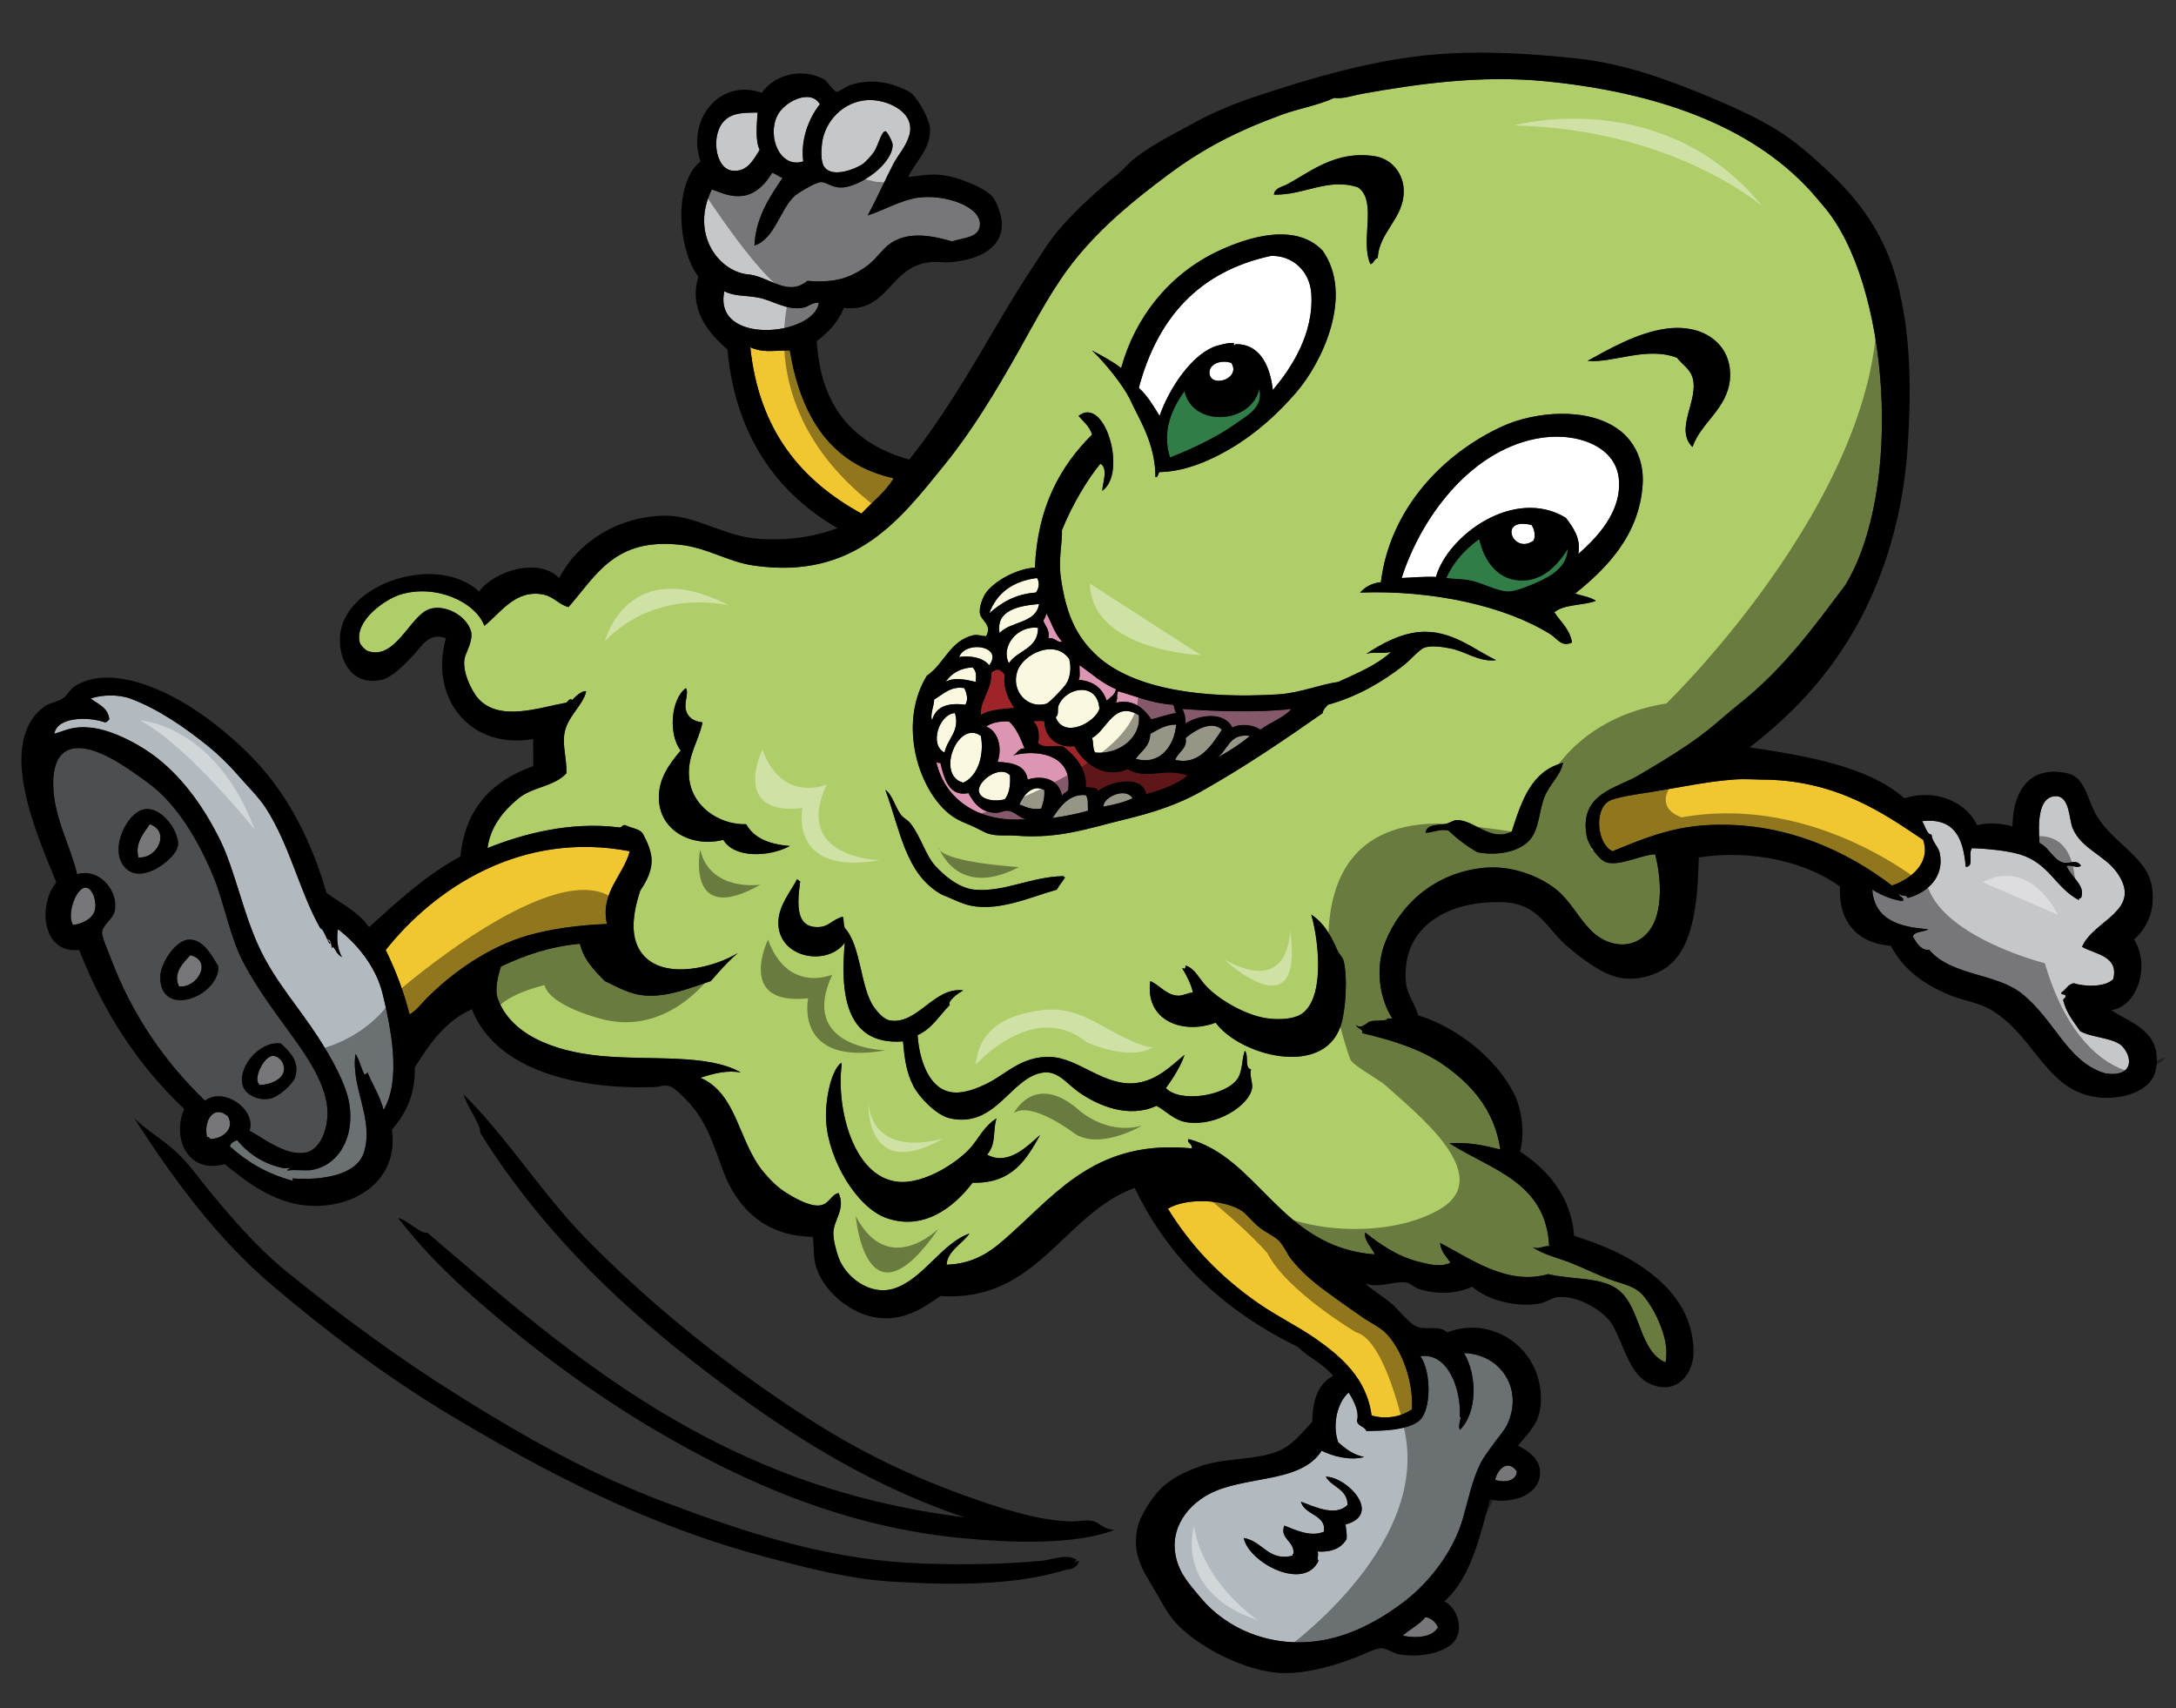 <?xml version="1.0" encoding="utf-8"?>
<!-- Generator: Adobe Illustrator 17.0.0, SVG Export Plug-In . SVG Version: 6.00 Build 0)  -->
<!DOCTYPE svg PUBLIC "-//W3C//DTD SVG 1.1//EN" "http://www.w3.org/Graphics/SVG/1.1/DTD/svg11.dtd">
<svg version="1.1" id="Layer_1" xmlns="http://www.w3.org/2000/svg" xmlns:xlink="http://www.w3.org/1999/xlink" x="0px" y="0px"
	 width="200px" height="157px" viewBox="0 0 200 157" style="enable-background:new 0 0 200 157;" xml:space="preserve">
<rect x="0" y="0" width="200" height="157" fill="#333333" stroke="none"/>
<path id="color9" style="fill:#317D48;" d="M115.748,35.739c0.385,1.704-1.059,2.397-2.101,3.151
	c-1.688,1.219-4.081,2.369-6.112,3.151c-0.779-2.462,0.215-4.532,1.337-6.111C109.566,39.289,114.983,39.022,115.748,35.739z
	 M132.934,53.116c0.675,0.103,1.337,0.082,2.005,0.191c1.282,0.211,2.61,1.052,3.725,1.05c0.602,0,1.905-0.512,2.673-0.859
	c1.413-0.64,2.682-1.464,2.77-3.054c-0.977,1.515-2.43,3.182-4.775,2.864c-1.797-0.243-2.915-1.838-3.342-3.627
	c-0.005-0.059-0.016-0.114-0.096-0.096C134.658,50.514,133.594,51.613,132.934,53.116z"/>
<path id="color8" style="fill:#808284;" d="M22.94,103.913c0.616-1.987-2.372-4.051-4.105-2.77
	c-3.598-3.473-6.65-7.733-8.688-13.176c-0.238-0.638-0.793-1.853-0.765-2.292c0.043-0.666,0.97-1.203,1.147-1.91
	c0.436-1.754-1.296-4.025-3.439-3.438c-0.611-2.636-2.306-5.499-2.195-8.593c0.058-1.63,0.622-3.222,2.768-2.959
	c1.942,0.237,4.35,2.004,5.92,3.15c2.612,1.908,4.587,5.155,6.014,8.593c1.022,2.46,1.496,5.493,2.769,7.925
	c1.201,2.294,2.773,4.396,4.297,6.495c1.422,1.956,3.397,4.712,3.437,7.255c0.03,1.858-0.833,3.516-2.005,3.724
	C26.223,106.249,24.176,104.553,22.94,103.913z M11.291,79.469c1.234,1.802,3.691,0.219,4.583-0.859
	c0.551-0.664,0.652-1.095,0.287-2.005c-0.473-1.179-1.77-2.568-3.055-2.196C11.643,74.83,10.175,77.839,11.291,79.469z
	 M17.401,86.345c-1.255,0.006-2.666,2.196-2.674,3.436c-0.017,3.842,5.38,1.85,5.348-0.955
	C19.352,87.587,18.632,86.339,17.401,86.345z M22.271,99.614c0.199,0.99,1.463,1.583,2.578,1.338
	c0.801-0.175,2.099-1.341,2.292-2.005c0.385-1.328-0.375-2.19-1.336-3.057C23.913,95.637,21.934,97.934,22.271,99.614z"/>
<path id="color7" style="fill:#DD95B4;" d="M96.174,56.363c0.479,0.857,0.768,1.905,1.433,2.579
	c-0.356,0.224-0.664-0.417-1.242-0.287c0.124-0.824-0.296-1.104-0.477-1.623C96.023,56.849,96.108,56.617,96.174,56.363z
	 M99.133,62.475c1.386,0.108,2.198,0.793,2.578,1.909c0.336-0.3,0.767-0.508,0.859-1.051c-1.302-0.544-2.248-1.444-3.342-2.196
	C99.187,61.573,99.326,62.188,99.133,62.475z M102.572,64.574c1.614-0.39,2.631,0.602,3.244,1.527
	c0.487-0.088,1.498-0.476,2.291-0.573c-0.176-0.174-0.123-0.576-0.284-0.765c-1.977-0.123-3.41-0.791-5.059-1.241
	C102.561,64.09,102.791,63.972,102.572,64.574z M108.969,66.484c1.258-0.817,3.576-1.128,4.297,0.382
	c0.74-0.408,1.964-0.266,2.577,0.19c0.909-0.684,2.119-1.064,2.864-1.911c-2.976,0.368-7.336,0.212-10.025,0
	C108.854,65.516,108.979,65.931,108.969,66.484z M94.168,68.775c-0.378-0.927-0.744-1.865-1.433-2.482
	c-0.884-0.025-1.597,0.121-2.099,0.478c1.061,0.359,1.536,1.924,1.049,3.245c1.415,0.05,2.594,0.336,2.769,1.624
	c1.458-0.455,2.928,0.006,3.151,1.528c0.083-0.299,0.45-0.314,0.572-0.573c0.471-3.349-3.036-3.765-5.156-3.15
	C93.506,69.323,93.547,68.76,94.168,68.775z M94.359,75.269c-0.59-0.003-1.027-0.692-1.719-0.765
	c-0.354-0.037-0.702,0.189-1.049,0.19c-1.27,0.006-2.002-0.72-2.578-1.813c-1.79,0.377-2.248-1.371-2.578-2.77
	c-0.166,0.008-0.296-0.021-0.382-0.096C86.886,73.632,90.145,75.648,94.359,75.269z"/>
<path id="color6" style="fill:#AFCD69;" d="M124.627,94.173c0.152,0.441,0.652,0.285,0.572,0.766
	c2.684,0.635,5.411,1.458,7.543,2.96c2.475,1.741,4.63,4.098,5.157,7.734c-1.409-0.344-2.813-0.688-4.681-0.572
	c3.783,2.425,8.882,3.529,9.168,9.451c-0.621-0.021-0.945,0.34-1.528,0.095c1.012,0.711,2.386,0.982,3.723,1.528
	c1.206,0.491,2.472,1.131,3.63,1.527c0.967,0.331,1.869,0.505,2.576,1.146c0.492,0.444,1.101,1.411,1.434,2.101
	c0.559,1.152,1.174,2.781,0.857,4.296c-2.537-1.108-2.222-5.22-4.486-6.779c-1.56-1.075-3.939-0.804-6.302-1.337
	c-3.79,1.088-7.151-1.453-9.93-2.864c0.087,0.835,0.593,1.253,0.954,1.815c-0.86,0.441-2.026,0.142-2.959-0.098
	c-1.942-0.494-3.568-1.636-4.871-2.674c-0.187,0.696,0.768,1.585,0.861,2.007c-8.625-0.633-10.677-8.902-17.093-10.599
	c-0.253,0.322,0.373,0.402,0.287,0.857c-8.565-0.837-12.223,3.875-16.615,7.829c-1.581,1.426-3.1,2.754-5.919,2.865
	c0.062-1.256,1.426-1.915,2.101-2.865c-2.534,0.861-4.271,4.231-6.971,5.062c-2.195,0.673-4.42-1.079-5.061-2.865
	c-0.217-0.604-0.472-1.545-0.478-2.196c-0.013-1.24,1.164-2.23,0.478-3.724c-0.703,0.139-0.86,1.087-1.813,1.146
	c-0.919,0.057-2.227-0.689-2.961-1.146c-0.863-0.535-1.532-1.237-2.1-1.908c-2.332-2.759-2.436-7.234-5.825-8.688
	c1.259-0.409,2.493-0.726,3.724-0.478c-3.052-1.758-8.294-1.089-12.889-1.528c-4.518-0.432-8.289-2.054-9.453-5.251
	c-0.304-0.837,0.005-2.095,0.288-2.961c2.109-1.011,4.413-1.824,7.256-2.1c0.374,1.538,1.353,2.466,2.292,3.437
	c1.199,0.541,2.299,1.271,3.915,1.337c2.103,0.085,4.199-0.814,5.825-1.337c0.832-0.957,1.543-1.782,2.482-2.579
	c-2.076,1.284-6.659,2.519-8.689,0.191c-1.306-1.496-0.974-3.794-0.286-5.919c0.354-0.546,1.052-1.555,1.051-2.769
	c-0.001-1.093-0.715-2.272-0.765-2.388c-0.267-0.56-1.086-0.567-1.622-0.858c-0.381-0.095-0.289,0.286-0.667,0.191
	c-4.453-0.554-8.799,0.61-12.031,1.908c0.264-1.963,1.456-3.433,2.866-4.583c1.291-1.056,3.248-1.057,4.391-2.291
	c0.031-1.412-0.368-2.463-0.19-3.628c0.245-1.6,1.729-2.601,2.006-3.915c-0.417-0.064-1.017,0.51-1.337,0.858
	c0.034-0.301-0.291-0.043-0.478,0.192c-2.526,0.459-6.157,1.788-8.116-0.382c-0.52-0.577-1.689-2.714-1.146-4.01
	c0.298-0.711,0.672-1.558,0.478-2.196c-0.439-1.448-2.409-2.483-3.82-2.005c-1.786,0.604-3.136,4.822-5.729,3.821
	c-0.08-0.031-0.591-0.463-0.667-0.766c-0.505-2.005,2.351-3.968,3.724-4.392c3.243-1.001,6.889,0.654,7.734,2.865
	c1.479-1.156,2.833-3.391,5.442-2.865c0.923,0.188,1.462,0.958,2.291,1.146c2.573-2.936,4.236-6.361,10.216-5.729
	c2.553,0.271,4.38,1.556,6.778,1.91c9.388,1.382,13.615-4.394,17.569-9.262c2.548-3.138,4.727-6.761,6.779-10.407
	c1.704-3.025,3.227-5.998,5.347-8.594c2.418-2.964,5.273-5.305,8.401-7.639c3.298-2.458,6.367-4.026,10.504-5.538
	c1.478-0.54,3.381-0.871,4.773-1.528c0.838,0.106,1.691-0.222,2.578-0.381c5.037-0.903,10.91-1.745,16.899-1.146
	c10,0.998,18.767,3.975,24.348,10.121c0.377,0.415,0.778,0.91,1.145,1.337c6.09,7.047,7.362,26.09,2.006,34.85
	c-2.911,3.855-5.586,7.613-9.833,10.981c-1.005,0.796-1.907,1.633-2.866,2.389c-1.93,1.521-4.135,2.822-6.301,4.104
	c-2.044,1.21-5.45,1.656-4.773,5.538c0.153,0.884,1.192,2.325,1.91,2.482c1.289,0.284,3.163-0.736,4.391-0.766
	c0.535,2.029,0.807,5.335-0.573,7.067c-1.419,1.782-3.847,1.513-5.441-0.191c-1.149-1.226-1.813-2.619-3.056-3.628
	c-1.363-1.108-3.943-2.278-6.682-2.006c-4.509,0.451-7.703,3.376-9.072,6.874c-0.916,2.343-0.529,5.093,0.668,6.972
	c-0.158,0-0.318,0-0.477,0c0.156,0.268-1.21,0.128-1.625,0.286C125.68,93.96,125.059,94.654,124.627,94.173z M126.632,23.709
	c0.108-2.37,2.372-3.606,2.388-6.111c0.01-1.584-1.053-3-2.674-3.246c-3.578-0.542-5.865,1.412-8.021,2.578
	c-0.482,0.261-1.158,0.315-1.24,0.954c2.794,0.074,4.971-1.592,7.734-0.668c1.821,1.287,0.149,4.949,1.145,7.065
	C126.293,24.197,126.286,23.775,126.632,23.709z M103.812,36.598c0.885,1.95,2.38,4.112,2.388,7.257c0.352,0,0.142-0.56,0.572-0.478
	c2.256-0.092,4.514-1.07,6.399-2.195c2.345-1.401,4.229-3.13,5.918-5.061c2.409-2.755,5.379-8.951,2.482-13.081
	c-2.504-2.638-6.927-1.254-9.738,0.096c-4.433,2.129-7.535,6.097-8.785,10.693c-0.796-0.635-1.747-1.117-2.673-1.622
	C101.656,33.432,103.171,35.359,103.812,36.598z M159,34.88c0.285-3.129-2.317-5.153-5.824-4.678
	c-2.691,0.363-5.237,1.854-7.258,2.959c2.304,0.237,5.391-1.362,8.212-0.287c0.54,0.668,1.189,1.021,1.433,1.813
	c0.63,2.065-1.703,4.722,0,6.397C156.287,38.886,158.754,37.567,159,34.88z M100.375,39.94c-2.919,2.904-5.018,6.632-5.252,12.222
	c-1.589,0.086-3.637,1.153-4.486,2.292c-0.295,0.395-0.668,1.344-0.573,1.91c0.116,0.695,1.162,1.043,0.573,2.101
	c-0.408-0.008-0.668-0.159-1.147-0.096c-2.183,0.491-2.699,2.649-4.298,3.724c-2.559,4.171-0.98,9.897,1.719,12.412
	c0.738,0.687,1.317,0.935,2.292,1.337c0.6,0.246,1.157,0.61,1.624,0.765c0.782,0.256,1.686,0.12,2.577,0.189
	c3.957,0.315,6.67-0.694,10.122-1.527c2.513-0.606,4.8-1.373,6.779-2.482c4.242-2.379,7.978-4.961,11.267-7.257
	c0.037-0.377,0.309-0.519,0.476-0.765c2.725-0.75,4.987-2.087,6.971-3.628c0.582-0.451,1.431-1.455,1.907-1.623
	c0.658-0.229,1.791-0.053,2.483,0.096c1.335,0.287,2.609,1.269,4.106,1.051c-1.927-0.876-4.103-2.842-7.065-2.578
	c-1.834,0.162-3.537,1.127-4.87,2.005c0.606-0.22,1.677,0.021,2.292-0.19c-1.316,1.229-3.127,1.965-4.871,2.768
	c-1.743,0.249-3.517,1.021-5.537,1.146c-6.767,0.42-13.214-0.432-16.613-3.532c-2.098-1.912-2.9-4.136-3.343-7.161
	c-0.25-1.709,0.155-3.378,0.096-4.393c0.893-2.25,2.376-4.737,3.532-6.11c0.791,0.404,0.138,1.992,0.189,2.481
	c2.306-1.638,0.22-8.803-2.194-6.875C99.586,38.756,100.155,39.174,100.375,39.94z M150.979,44.523
	c0.156-2.355-0.906-4.05-2.101-4.964c-2.917-2.24-7.874-1.717-10.787-0.382c-5.457,2.499-10.335,7.569-11.172,14.322
	c-0.862,0.093-1.458,0.452-1.909,0.955c6.619-0.24,13.279,1.209,17.472,3.82c0.634,0.394,1.054,1.241,2.007,0.764
	c-0.221-1.245-1.048-1.883-1.625-2.77c0.869-0.754,2.639-0.609,3.82-1.05c-0.504-0.357-1.26-0.461-1.911-0.669
	C147.605,52.27,150.666,49.235,150.979,44.523z M63.042,65.242c-0.181-0.724,0.29-1.534,0-2.005
	c-1.392,1.018-1.63,4.268-0.477,5.729c-1.016,1.218-2.078,2.596-2.005,4.486c0.115,2.967,3.126,4.439,5.919,3.726
	c1.04,1.749,4.293,1.557,6.111,0.571c-2.002-0.179-3.29-0.753-4.011-2.005c-2.479,0.07-5.07-1.658-5.251-4.393
	c-0.131-1.981,0.865-3.18,1.242-4.965C63.818,66.301,63.226,65.979,63.042,65.242z M138.949,76.413
	c-1.945,0.998-3.426-1.078-5.06-1.051c-0.335,0.005-0.714,0.319-1.146,0.383c-0.562,0.081-1.604-0.007-1.72,0.764
	c0.61,0.06,1.224-0.38,2.102-0.191c0.799,0.76,1.683,1.438,2.674,2.005c2.05,0.378,4.115-0.133,4.963-1.335
	c0.707-1.005,0.725-2.497,1.145-3.629c0.473-1.265,1.521-2.094,1.719-3.151c0.054,0,0.11-0.077,0-0.096
	C140.732,70.877,139.838,73.644,138.949,76.413z M86.435,82.142c0.032,0.021,0.188,0.096,0.191,0.097
	c0.628,0.232,1.473,0.665,2.101,0.859c2.766,0.856,5.994-0.678,8.403-1.338c0.293-0.531,0.523-0.706,0.764-1.145
	c-0.096,0-0.114-0.076-0.19-0.097c-2.938,0.052-5.411,1.487-8.116,1.241c-1.437-0.129-2.778-1.258-3.629-2.195
	c-0.9-0.994-1.313-2.665-2.291-3.914c-0.252-0.322-0.631-0.462-0.859-0.766c-0.546-0.726-0.81-1.905-1.433-2.291
	C82.756,76.328,83.223,80.25,86.435,82.142z M71.539,84.815c0.014,3.245,4.484,4.037,6.111,1.813
	c-0.408,4.374-0.082,9.506,5.348,9.07c0.152,1.758,0.334,2.881,0.955,4.106c0.515,1.017,2.105,2.679,3.343,2.961
	c4.268,0.967,5.608-3.818,8.593-4.201c1.337-0.173,2.146,0.991,3.151,1.719c1.903,1.377,4.753,2.51,7.256,1.337
	c0.897,0.467,1.599,1.359,2.865,1.527c2.758,0.363,5.677-1.612,5.918-3.152c0.085-0.53-0.262-1.113-0.095-1.717
	c-0.63-0.136-0.183-1.346-0.573-1.719c-0.313,0.917-0.182,1.861-0.669,2.577c-1.071,1.579-5.276,2.244-6.588,0.857
	c0.728-0.978,1.415-2.131,1.719-3.054c-1.247,1.017-2.471,2.309-4.39,2.578c-2.92,0.408-5.337-2.293-7.927-2.387
	c-2.602-0.096-4,1.505-5.728,2.387c-0.91,0.463-2.227,1.014-3.342,0.858c-2.137-0.294-3.001-3.044-3.152-5.251
	c1.329-0.581,2.003-1.816,2.961-2.769c-0.259-0.284,0.664-1.044,1.241-1.338c-2.669-0.359-4.153,3.117-6.685,2.771
	c-0.62-0.086-1.197-0.777-1.527-1.242c-1.253-1.768-1.174-5.635-2.674-7.257c-0.167-0.459-0.052-0.624-0.19-1.05
	c-0.903,0.236-1.282,0.917-2.196,0.954c-2.104,0.088-2.025-1.945-1.718-4.202c-0.138-0.021-0.162-0.156-0.288-0.189
	C72.671,81.942,71.533,83.245,71.539,84.815z M109.636,91.213c-0.514,0.027-0.917,0.3-1.337,0.286
	c-1.115-0.034-1.704-0.987-2.576-1.336c-0.498,3.634,2.977,4.946,6.014,3.818c2.185,2.994,9.78,5.066,11.457,0.382
	c0.512-1.429,0.685-4.622,0.287-6.11c-0.071-0.267-0.418-0.603-0.573-0.956c-0.628-1.426-1.238-2.484-2.386-3.245
	c0.773,2.724,1.201,7.839-0.955,9.165c-0.707,0.435-1.902,0.502-2.962,0.384c-1.925-0.219-4.437-1.608-5.727-2.962
	c-0.682-0.712-1.041-1.64-1.91-1.909c-0.009,0.15,0.012,0.331-0.19,0.286c0-0.053-0.078-0.107-0.098,0
	C109.063,89.624,109.557,90.624,109.636,91.213z M75.932,103.052c0.22,3.557,2.833,7.923,5.538,8.88
	c3.368,1.191,6.164-0.924,7.925-3.247c3.634,0.102,4.941-2.124,6.207-4.39c-1.106,0.972-2.941,2.894-4.87,1.813
	c0.878-1.073,0.477-2.079,0.859-3.342c-1.069,0.707-1.482,1.569-2.196,2.482c-1.099,1.402-4.425,3.669-6.969,3.342
	c-4.021-0.517-5.584-6.748-5.062-10.789c-0.005-0.059-0.014-0.113-0.096-0.096C76.308,98.536,75.822,101.281,75.932,103.052z"/>
<path id="color5" style="fill:#9D252A;" d="M92.354,61.996c-0.211,1.203,0.346,2.279,0.858,3.055
	c-0.869,0.097-2.34,0.131-3.055,0.669c-0.112-1.354,1.026-2.284,0.956-3.915C91.7,61.377,91.911,61.502,92.354,61.996z
	 M97.702,68.585c1.073,0.828,2.207,2.023,2.099,3.724c0.481,0.16,0.892-0.085,1.145,0.382c0.873-0.803,4.084-1.611,4.393,0.286
	c1.444-0.403,2.813-0.878,3.82-1.72c-2.322-0.758-3.592,0.464-5.539-0.572c-2.161,0.932-4.049-0.561-4.87-2.101
	c-1.475,0.143-2.715-0.702-2.769-2.292c-0.204-0.067-0.879-0.035-1.05,0c0.511,0.291,0.67,1.315,0.477,2.005
	C96.07,68.814,96.781,68.441,97.702,68.585z"/>
<path id="color4" style="fill:#FAF9E0;" d="M95.314,53.116c0.289,0.453,0.162,0.955-0.096,1.336
	c-1.927,0.143-3.195,0.944-4.296,1.911C91.609,54.504,93.059,53.407,95.314,53.116z M91.876,58.178
	c0.997-1.105,3.346-0.856,3.629-2.674C93.629,55.668,91.495,56.073,91.876,58.178z M92.736,60.945
	c0.77-1.202,2.667-1.279,2.674-3.246C93.438,57.448,91.948,59.497,92.736,60.945z M88.153,60.373
	c1.102-0.154,2.23,0.084,2.769,0.764C92.252,59.356,88.764,58.828,88.153,60.373z M93.5,61.71c-0.584,1.783,0.938,3.478,2.674,2.96
	c0.305-0.091,1.621-1.508,1.814-1.814c0.373-0.593,0.507-1.48,0.287-2.291C96.99,58.688,94.036,60.072,93.5,61.71z M86.912,62.664
	c0.729-0.459,1.919-0.205,2.769,0c0.054-0.704,0.067-0.938-0.287-1.336C88.195,61.402,87.429,61.91,86.912,62.664z M85.861,64.288
	c-0.016,0.622-0.401,1.378-0.19,1.91c0.305-1.191,1.329-1.662,3.056-1.434c0.295-0.461,0.129-1.081-0.096-1.527
	C87.413,63.014,86.662,63.808,85.861,64.288z M97.319,64.765c-0.192,0.409,0.058,0.894-0.287,1.146
	c0.754,2.013,3.634,0.479,4.011-0.764C100.918,62.73,98.135,63.036,97.319,64.765z M100.375,67.82
	c0.148,0.393,0.044,1.038,0.286,1.337c2.247,0.22,4.271-1.463,4.009-3.438C102.389,64.344,101.74,67.1,100.375,67.82z
	 M86.816,69.158c0.236-1.24,1.45-1.971,0.955-3.629C86.312,65.613,85.381,68.468,86.816,69.158z M105.723,67.439
	c-0.029,1.181-0.85,1.571-1.338,2.291c2.189,0.645,3.553-1.146,3.722-3.151C107.045,66.597,106.434,67.068,105.723,67.439z
	 M108.969,67.82c0.198,0.955-0.67,1.265-0.956,2.005c2.203,0.55,3.394-1.4,4.298-2.769C111.299,66.101,109.656,67.244,108.969,67.82
	z M88.535,71.926c1.366-0.614,1.938-2.574,1.622-4.296C88.041,66.084,85.967,71.257,88.535,71.926z M89.968,72.69
	c0.083,0.751,1.312,1.038,2.386,0.763c0.4-0.491,0.53-1.252,0.478-2.196C91.934,70.242,89.861,71.762,89.968,72.69z M93.691,73.932
	c0.594,0.202,1.075,0.517,2.005,0.382c0.177-0.491,0.338-0.997,0.287-1.719C94.863,72.016,94.038,73.128,93.691,73.932z
	 M101.425,74.122c0.976-0.171,1.9-0.391,2.675-0.764C103.445,72.281,101.346,73.29,101.425,74.122z M99.802,73.072
	c-1.506-0.165-2.413,1.084-3.056,2.099c1.143-0.162,2.232-0.377,3.247-0.667C99.978,73.788,100.036,73.422,99.802,73.072z
	 M111.833,69.635c0.882-0.424,2.167-1.27,3.054-2.005C112.916,67.344,112.883,69,111.833,69.635z"/>
<path id="fill" style="fill:#FFFFFF;" d="M111.164,34.308c0.138,1.396,2.938,0.478,2.007-0.954
	C112.189,33.008,111.082,33.487,111.164,34.308z M148.783,43.95c-0.329-3.038-4.073-4.347-7.64-3.628
	c-6.241,1.259-10.627,7.492-12.314,12.793c1.045-0.034,2.013-0.147,3.148-0.096c1.09-3.815,7.175-8.306,11.936-5.441
	c0.627,0.83,1.443,1.895,1.146,3.343C146.681,49.481,149.12,47.054,148.783,43.95z M140.953,49.68
	c0.221-0.48,0.053-1.126-0.19-1.434C137.617,47.472,139.064,51.033,140.953,49.68z M112.023,31.729
	c0.465-0.119,1.072-0.27,1.432-0.19c-0.082-0.019-0.088,0.344,0.097,0.096c2.231-0.065,3.184,1.967,3.436,4.201
	c1.555-1.823,3.8-5.063,3.535-8.879c-0.146-2.044-1.739-3.516-3.727-3.438c-6.645,1.44-10.421,5.747-12.125,12.126
	c0.786,0.71,1.343,1.65,1.909,2.578C107.389,35.848,109.569,32.354,112.023,31.729z"/>
<path id="color3" style="fill:#C6C7C9;" d="M75.358,9.577c-1.068,1.338-1.789,3.356-1.527,5.252
	c-2.111,0.701-3.354-2.239-2.388-4.201C72.088,9.323,74.501,8.123,75.358,9.577z M66.67,11.009c-1.394,1.227-0.983,4.53,0.668,4.679
	c1.374,0.124,1.904-1.018,2.482-1.91c-0.415-0.905-0.265-2.273-0.19-3.439C68.403,10.37,67.447,10.327,66.67,11.009z M75.264,27.814
	c-0.707-0.018-0.921,0.385-1.526,0.477c-1.525,0.23-2.722-0.704-4.106-0.955c-1.128-0.205-2.146-0.09-3.056-0.573
	C65.504,31.809,74.857,30.875,75.264,27.814z M13.774,75.746c-0.532,0.778-1.4,1.711-1.05,3.054
	C14.523,78.907,15.657,76.388,13.774,75.746z M8.713,83.67c0.21-0.682-0.152-2.099-0.858-2.1c-0.837-0.002-1.754,2.416-1.146,3.437
	C7.506,84.894,8.455,84.509,8.713,83.67z M17.498,87.774c-0.604,0.664-1.643,1.604-1.051,2.866
	C18.008,90.901,19.66,88.339,17.498,87.774z M26.091,98.373c0.094-0.76-0.494-1.363-1.051-1.336
	c-0.815,0.043-1.877,2.242-1.146,2.674C24.96,99.669,25.996,99.143,26.091,98.373z M20.935,102.575
	c-1.288-1.115-2.246,0.42-1.911,1.911c0.165-0.006,0.246,0.072,0.287,0.189C20.56,104.646,21.594,103.664,20.935,102.575z
	 M137.421,135.993c0.77,0.276,1.921,0.167,2.004-0.764C138.648,134.097,137.669,134.913,137.421,135.993z M131.023,148.597
	c-0.558,0.717-1.444,1.101-2.101,1.72c1.227,0.248,2.706,0.171,3.248-0.766C131.965,149.055,131.588,148.732,131.023,148.597z
	 M68.962,25.237c1.884,0.301,3.477,2.033,5.251,0.573c2.47,0.2,3.79-0.249,5.155-1.146c0.866-0.568,1.246-1.133,1.91-1.813
	c1.562-1.605,3.884-1.367,6.205-0.669c1.087-0.341,2.448-0.327,2.579-1.432c0.212-1.804-3.327-2.943-5.729-2.578
	c-1.625,0.248-3.321,1.255-4.583,1.623c0.97-1.789,1.604-3.293,2.388-4.773c0.442-0.835,1.139-1.563,1.433-2.578
	c0.633-2.184-2.098-3.337-3.818-3.247c-2.243,0.119-3.962,1.943-4.202,4.01c-0.059,0.507-0.142,1.603,0.19,2.101
	c0.801,1.195,3.218,0.049,3.629-0.287c0.048-0.04,0.647-0.601,0.955-1.051c0.383-0.561,0.678-1.894,1.05-1.909
	c0.167-0.006,0.669,0.986,0.669,1.241c0.007,1.729-2.842,3.746-4.487,3.915c-1.094,0.112-1.472-0.481-2.101-0.477
	c-0.516,0.002-2.141,1.025-2.387,1.241c-1.329,1.161-1.87,4.005-3.724,4.583c0.113-2.646,1.505-4.613,2.578-6.206
	c-0.35-0.127-0.591-0.364-0.956-0.477c-0.456,0.807-1.376,1.905-2.578,2.1c-1.228,0.201-2.141-0.302-2.959-0.572
	C63.387,21.513,66.104,25.098,68.962,25.237z M185.64,78.514c-1.106-0.33-2.816-0.515-4.393-0.572
	c-0.396,0.565,0.246,1.699-0.572,1.72c-0.228-2.511-0.932-4.543-4.011-4.201c0.249,0.353,0.419,1.215,0.859,1.24
	c0.096,0.753,0.634,1.072,0.766,1.719c0.437,2.153-1.13,3.63-2.963,4.105c-0.041-0.339-0.633-0.129-0.763-0.383
	c-0.222,0.149,0.636,0.373,0.286,0.67c-0.928-0.157-1.7-0.426-2.768-1.052c0.203,2.725,2.419,3.438,5.154,3.63
	c-0.408,0.291-1.244,0.154-1.431,0.669c0.221,0.319,0.615,1.293,1.526,1.239c2,2.377,6.133,2.121,8.498,4.011
	c3.03,2.423,4.114,6.128,7.446,7.257c0.148,0.05,0.233,0.076,0.383,0.097c2.345,0.276,2.406-1.388,1.433-2.483
	c-0.727-0.815-2.91-0.816-3.914-1.433c-0.575-0.858-1.242-1.625-1.528-2.769c-0.071-0.294,0.262-0.184,0.19-0.478
	c-0.026-0.196-0.424-0.021-0.382-0.287c0.43-0.237,0.577-0.759,1.147-0.857c0.939,0.314,2.889,0.397,3.627-0.382
	c0.538-2.134-1.656-2.269-2.866-2.962c1.045-2.473,5.637-3.309,3.246-6.779c-1.122-1.633-3.266-2.181-4.104-4.105
	c-0.357-0.819-0.242-3.038-1.623-2.959c-1.648,0.095-1.522,2.752-1.433,4.297c0.839,0.36,1.279,1.579,2.196,1.813
	c0.545,0.142,1.212-0.386,1.622,0.286c-0.386,0.269-0.813-0.102-1.336,0c0.436,1.057,1.806,1.83,1.336,2.96
	c-0.116,0.012-0.227,0.028-0.19,0.192C188.943,81.609,188.352,79.325,185.64,78.514z"/>
<path id="color2" style="fill:#B3BABF;" d="M31.438,87.968c-0.478-0.867-0.498-1.75-0.382-2.578
	c1.566,1.164,3.471,3.317,4.106,5.919c0.769,3.164,1.743,7.9,0.095,10.693c-0.328-1.264-0.961-2.221-1.432-3.341
	c-0.086-0.264-0.213,0.288-0.382,0c-0.326-0.73-0.374-1.149-0.765-1.815c-0.473,3.055,1.748,6.003,0.765,9.07
	c-0.68,2.123-3.908,2.541-6.398,2.388c-0.418-0.071,0.076,0.188-0.19,0.19c-2.333-0.627-4.18-1.742-5.729-3.151
	c0.079-0.334,0.381-0.446,0.669-0.572c1.091,1.328,2.553,2.243,4.296,2.579c0.232,0.043,0.463-0.062,0.669,0
	c-0.097-0.029-0.686,0.304-0.096,0.189c0.208-0.04,1.574,0.029,1.814,0c2.538-0.315,4.145-2.904,3.627-6.111
	c-0.296-1.837-1.671-4.265-2.864-6.11c-1.824-2.822-4-5.185-5.442-8.307c-1.484-3.215-2.228-7.066-3.532-9.738
	c-1.412-2.896-3.321-5.624-5.73-7.543c-1.456-1.161-4.076-2.651-6.206-2.864c-1.592-0.161-2.213,0.222-3.341,0.572
	c0.262-1.597,3.17-1.594,4.678-1.05c0.195-0.028,0.254-0.191,0.382-0.287c-0.122-1.086-1.035-1.384-1.719-1.909
	c0.993-0.354,2.549-0.396,3.629,0c2.531,0.93,4.953,2.607,7.065,4.297c1.019,0.814,1.962,1.729,2.866,2.769
	c0.888,1.024,1.914,2.015,2.577,3.056c2.193,3.442,3.089,7.679,4.965,10.979c0.309,0.099,0.495,0.813,0.858,1.434
	c0.203-0.03-0.136-0.296-0.189-0.382c0.258-0.104,0.384,0.486,0.382,0.764c0.119-0.023,0.097-0.19,0-0.191
	C31.031,87.366,30.694,87.457,31.438,87.968z M134.27,130.17c-0.007,0.041-0.102,0.114-0.097,0c0.133-2.363-1.025-5.912-3.627-5.539
	c1.017,1.389,1.018,4.982-0.096,5.92c-1.114,0.927-3.512,0.933-4.87,0.955c-0.151-0.454-0.805-0.407-0.859-0.955
	c0.247-0.796-0.324-1.893-0.765-2.579c-1.018,0.868-1.549,2.948-0.955,4.584c0.674,0.567,1.348,1.137,2.388,1.337
	c-1.333,0.355-2.885-0.067-3.914-0.573c-1.956,3.057-7.117,2.229-10.408,4.011c-2.179,1.179-3.848,3.58-2.77,6.491
	c0.429,1.159,1.3,2.092,2.101,3.056c2.241,2.697,6.432,4.748,11.362,3.82c2.78-0.521,5.435-2.054,7.448-3.63
	c2.209-1.729,4.39-4.517,5.252-7.543c0.519-1.82,0.844-3.424,1.527-4.869c0.355-0.751,0.799-1.284,1.24-1.91
	c0.438-0.622,1.045-1.262,1.337-1.909c1.48-3.292-0.72-6.413-4.011-6.491c1.226,1.995,1.251,5.47-0.382,7.063
	C134.034,131.105,134.188,130.639,134.27,130.17z M121.858,135.707c1.931-0.005,5.256,3.46,1.813,4.391
	c0.042,0.438,0.146,0.811,0.095,1.338c-0.46,0.812-1.32,1.224-2.672,1.146c0.15,0.378-0.09,0.555,0.096,0.858
	c-1.354,2.841-6.409,0.16-6.875-2.1c1.718,0.259,2.271,2.182,4.488,1.624c-0.017-0.112,0.021-0.171,0.096-0.191
	c0.072-1.176-1.298-1.347-0.859-2.577c0.979,0.378,2.368,1.082,3.63,0.573c0.296-1.586-1.769-1.51-2.102-2.771
	c1.191,0.433,3.198,1.435,4.298,0.287C123.816,136.805,122.418,136.676,121.858,135.707z"/>
<path id="color1" style="fill:#F0C631;" d="M176.759,77.179c0.731,2.13-1.148,3.617-2.864,4.2
	c-3.987-3.043-9.905-6.017-17.188-5.538c-3.335,0.219-5.872,1.313-8.496,2.387c-1.409-0.662-1.707-3.717-0.383-4.583
	c0.56-0.365,2.666-0.665,3.914-0.858c2.339-0.363,5.02-0.955,7.543-1.146c1.097-0.083,2.047,0,2.578,0
	C168.705,71.646,173.058,74.689,176.759,77.179z M35.448,87.298c0.893,1.814,1.646,3.766,2.196,5.921
	c0.623-0.355,1.039-0.939,1.528-1.433c2.414-2.438,5.743-4.786,9.357-5.824c2.08-0.6,4.664-0.958,7.256-1.052
	c-0.635-2.918,1.49-4.408,2.1-6.685C47.872,76.306,39.934,81.663,35.448,87.298z M127.301,122.437
	c-0.523-0.503-1.365-0.896-2.008-1.338c-1.296-0.893-2.449-1.708-3.626-2.579c-1.134-0.836-2.101-1.714-2.962-2.769
	c-0.411-0.504-0.651-1.2-1.146-1.719c-0.406-0.428-1.222-0.77-1.813-1.24c-0.637-0.504-1.16-1.23-1.624-1.527
	c-1.633-1.056-5.048-1.222-6.778-0.19c2.116,3.446,4.81,6.258,8.307,8.688c1.729,1.203,3.592,2.091,5.252,3.247
	c2.319,1.616,4.734,3.67,5.155,7.065c1.362,0.42,2.874,0.068,3.726-0.573C129.917,126.74,128.708,123.785,127.301,122.437z
	 M79.178,47.197c0.996-1.074,2.187-1.952,2.961-3.247c-5.814-1.284-8.521-5.674-9.549-11.743c-1.659,0.005-2.381,0.233-3.628-0.287
	C69.767,39.613,73.694,44.183,79.178,47.197z"/>
<path id="outline" d="M125.965,24.282c-0.996-2.117,0.676-5.779-1.146-7.065c-2.762-0.923-4.939,0.742-7.734,0.668
	c0.084-0.639,0.759-0.693,1.241-0.954c2.157-1.167,4.443-3.12,8.021-2.579c1.621,0.246,2.683,1.662,2.674,3.246
	c-0.017,2.505-2.28,3.741-2.388,6.111C126.286,23.775,126.293,24.197,125.965,24.282z M159,34.88
	c0.285-3.129-2.317-5.153-5.824-4.678c-2.691,0.363-5.237,1.854-7.258,2.959c2.304,0.237,5.391-1.362,8.212-0.287
	c0.54,0.668,1.189,1.021,1.433,1.813c0.63,2.065-1.703,4.722,0,6.397C156.287,38.886,158.754,37.567,159,34.88z M150.979,44.523
	c0.156-2.355-0.906-4.05-2.101-4.964c-2.917-2.24-7.874-1.717-10.787-0.382c-5.457,2.499-10.335,7.569-11.172,14.322
	c-0.862,0.093-1.458,0.452-1.909,0.955c6.619-0.24,13.279,1.209,17.472,3.82c0.634,0.394,1.054,1.241,2.007,0.764
	c-0.221-1.245-1.048-1.883-1.625-2.77c0.869-0.754,2.639-0.609,3.82-1.05c-0.504-0.357-1.26-0.461-1.911-0.669
	C147.605,52.27,150.666,49.235,150.979,44.523z M145.061,50.921c0.297-1.448-0.52-2.511-1.146-3.343
	c-4.76-2.864-10.846,1.627-11.936,5.441c-1.136-0.052-2.104,0.062-3.148,0.096c1.687-5.303,6.072-11.536,12.314-12.793
	c3.566-0.719,7.311,0.59,7.64,3.628C149.12,47.054,146.681,49.481,145.061,50.921z M140.762,48.248
	c0.243,0.306,0.411,0.954,0.19,1.433C139.064,51.033,137.617,47.472,140.762,48.248z M135.893,49.584
	c0.081-0.019,0.092,0.037,0.097,0.096c0.428,1.789,1.545,3.384,3.343,3.627c2.344,0.318,3.798-1.35,4.774-2.864
	c-0.088,1.592-1.356,2.414-2.77,3.055c-0.768,0.348-2.071,0.859-2.672,0.859c-1.116,0.001-2.442-0.84-3.725-1.05
	c-0.669-0.11-1.33-0.089-2.006-0.191C133.594,51.613,134.658,50.514,135.893,49.584z M63.042,65.242
	c-0.181-0.724,0.29-1.534,0-2.005c-1.392,1.018-1.63,4.268-0.477,5.729c-1.016,1.218-2.078,2.596-2.005,4.486
	c0.115,2.967,3.126,4.439,5.919,3.726c1.04,1.749,4.293,1.557,6.111,0.571c-2.002-0.179-3.29-0.753-4.011-2.005
	c-2.479,0.07-5.07-1.658-5.251-4.393c-0.131-1.981,0.865-3.18,1.242-4.965C63.818,66.301,63.226,65.979,63.042,65.242z
	 M138.949,76.413c-1.945,0.998-3.426-1.078-5.06-1.051c-0.335,0.005-0.714,0.319-1.146,0.383c-0.562,0.081-1.604-0.007-1.72,0.764
	c0.61,0.06,1.224-0.38,2.102-0.191c0.799,0.76,1.683,1.438,2.674,2.005c2.05,0.378,4.115-0.133,4.963-1.335
	c0.707-1.005,0.725-2.497,1.145-3.629c0.473-1.265,1.521-2.094,1.719-3.151c0.054,0,0.11-0.077,0-0.096
	C140.732,70.877,139.838,73.644,138.949,76.413z M86.435,82.142c0.032,0.021,0.188,0.096,0.191,0.097
	c0.628,0.232,1.473,0.665,2.101,0.859c2.766,0.856,5.994-0.678,8.403-1.338c0.293-0.531,0.523-0.706,0.764-1.145
	c-0.096,0-0.114-0.076-0.19-0.097c-2.938,0.052-5.411,1.487-8.116,1.241c-1.437-0.129-2.778-1.258-3.629-2.195
	c-0.9-0.994-1.313-2.665-2.291-3.914c-0.252-0.322-0.631-0.462-0.859-0.766c-0.546-0.726-0.81-1.905-1.433-2.291
	C82.756,76.328,83.223,80.25,86.435,82.142z M11.291,79.469c1.234,1.802,3.691,0.219,4.583-0.859
	c0.551-0.664,0.652-1.095,0.287-2.005c-0.473-1.179-1.77-2.568-3.055-2.196C11.643,74.83,10.175,77.839,11.291,79.469z M12.725,78.8
	c-0.35-1.344,0.518-2.275,1.05-3.054C15.657,76.388,14.523,78.907,12.725,78.8z M71.539,84.815c0.014,3.245,4.484,4.037,6.111,1.813
	c-0.408,4.374-0.082,9.506,5.348,9.07c0.152,1.758,0.334,2.881,0.955,4.106c0.515,1.017,2.105,2.679,3.343,2.961
	c4.268,0.967,5.608-3.818,8.593-4.201c1.337-0.173,2.146,0.991,3.151,1.719c1.903,1.377,4.753,2.51,7.256,1.337
	c0.897,0.467,1.599,1.359,2.865,1.527c2.758,0.363,5.677-1.612,5.918-3.152c0.085-0.53-0.262-1.113-0.095-1.717
	c-0.63-0.136-0.183-1.346-0.573-1.719c-0.313,0.917-0.182,1.861-0.669,2.577c-1.071,1.579-5.276,2.244-6.588,0.857
	c0.728-0.978,1.415-2.131,1.719-3.054c-1.247,1.017-2.471,2.309-4.39,2.578c-2.92,0.408-5.337-2.293-7.927-2.387
	c-2.602-0.096-4,1.505-5.728,2.387c-0.91,0.463-2.227,1.014-3.342,0.858c-2.137-0.294-3.001-3.044-3.152-5.251
	c1.329-0.581,2.003-1.816,2.961-2.769c-0.259-0.284,0.664-1.044,1.241-1.338c-2.669-0.359-4.153,3.117-6.685,2.771
	c-0.62-0.086-1.197-0.777-1.527-1.242c-1.253-1.768-1.174-5.635-2.674-7.257c-0.167-0.459-0.052-0.624-0.19-1.05
	c-0.903,0.236-1.282,0.917-2.196,0.954c-2.104,0.088-2.025-1.945-1.718-4.202c-0.138-0.021-0.162-0.156-0.288-0.189
	C72.671,81.942,71.533,83.245,71.539,84.815z M17.401,86.345c-1.255,0.006-2.666,2.196-2.674,3.436
	c-0.017,3.842,5.38,1.85,5.348-0.955C19.352,87.587,18.632,86.339,17.401,86.345z M16.447,90.641
	c-0.592-1.263,0.447-2.202,1.051-2.866C19.66,88.339,18.008,90.901,16.447,90.641z M22.271,99.614
	c0.199,0.99,1.463,1.583,2.578,1.338c0.801-0.175,2.099-1.341,2.292-2.005c0.385-1.328-0.375-2.19-1.336-3.057
	C23.913,95.637,21.934,97.934,22.271,99.614z M23.895,99.711c-0.731-0.432,0.33-2.631,1.146-2.674
	c0.557-0.027,1.145,0.576,1.051,1.336C25.996,99.143,24.96,99.669,23.895,99.711z M75.932,103.052
	c0.22,3.557,2.833,7.923,5.538,8.88c3.368,1.191,6.164-0.924,7.925-3.247c3.634,0.102,4.941-2.124,6.207-4.39
	c-1.106,0.972-2.941,2.894-4.87,1.813c0.878-1.073,0.477-2.079,0.859-3.342c-1.069,0.707-1.482,1.569-2.196,2.482
	c-1.099,1.402-4.425,3.669-6.969,3.342c-4.021-0.517-5.584-6.748-5.062-10.789c-0.005-0.059-0.014-0.113-0.096-0.096
	C76.308,98.536,75.822,101.281,75.932,103.052z M123.863,138.285c-1.101,1.147-3.105,0.145-4.297-0.287
	c0.332,1.262,2.396,1.185,2.101,2.771c-1.263,0.509-2.65-0.195-3.629-0.573c-0.438,1.23,0.932,1.401,0.857,2.577
	c-0.073,0.021-0.111,0.08-0.095,0.191c-2.217,0.558-2.769-1.365-4.489-1.624c0.468,2.261,5.522,4.941,6.875,2.1
	c-0.185-0.305,0.057-0.48-0.095-0.858c1.351,0.077,2.211-0.334,2.673-1.146c0.05-0.526-0.054-0.899-0.096-1.337
	c3.442-0.933,0.119-4.396-1.813-4.392C122.418,136.676,123.816,136.805,123.863,138.285z M170.648,57.509
	c2.47-4.414,4.256-9.987,4.679-16.327c0.4-5.949,0.219-10.799-0.955-15.277c-1.133-4.331-3.472-7.514-6.492-10.312
	c-1.478-1.37-2.947-2.668-4.678-3.724c-1.71-1.043-3.578-1.899-5.635-2.77c-3.871-1.636-8.099-3.238-12.603-3.722
	c-3.763-0.407-8.42-0.753-12.985-0.381c-5.731,0.462-11.427,2.186-16.136,3.724c-2.128,0.694-4.212,1.529-6.11,2.577
	c-1.899,1.049-3.798,1.962-5.441,3.247c-0.534,0.416-0.965,0.978-1.527,1.432c-1.791,1.434-3.821,3.219-5.539,5.252
	c-0.866,1.024-1.6,2.254-2.388,3.437c-2.23,3.354-4.221,7.039-6.493,10.693c-1.478,2.379-3.049,4.716-4.775,6.875
	c-5.045-1.417-8.151-4.772-8.497-10.885c1.034-0.812,1.973-1.718,2.483-3.056c4.143,0.449,4.145-3.775,7.925-4.2
	c0.668-0.076,1.289,0.054,1.911,0c2.528-0.221,4.913-1.28,4.678-3.82c-0.052-0.566-0.502-1.754-0.764-2.101
	c-0.644-0.856-3.212-1.939-4.87-2.1c-1.116-0.109-2.043,0.114-2.96,0.191c0.731-1.537,2.04-2.498,2.005-4.393
	c-0.016-0.933-1.235-3.072-1.91-3.437c-1.716-0.933-3.619-1.24-5.538-0.572c-0.156,0.053-0.969,0.6-1.146,0.572
	c-0.287-0.046-0.88-1.005-1.147-1.145c-2.181-1.153-4.634-0.332-5.728,1.241c-3.863-1.373-6.927,2.461-5.633,6.301
	c-2.549,2.101-2.067,8.108-0.191,10.599c-0.923,2.999,0.956,5.226,2.672,6.683c0.695,7.829,4.515,13.205,10.121,16.423
	c-2.134,0.793-4.706,1.214-7.542,0.955c-2.853-0.261-5.622-2.14-8.308-2.101c-4.414,0.064-8.04,2.478-9.739,5.728
	c-2.014-2.02-6.129-0.51-7.352,1.242c-3.882-3.571-12.547-0.746-12.794,4.202c-0.115,2.278,1.214,4.507,3.819,3.915
	c1.034-0.236,2.11-1.428,2.865-2.196c0.738-0.751,1.47-2.263,3.055-1.623c-1.551,5.453,2.194,10.272,8.021,9.261
	c-0.025,0.805,0.038,1.98,0,2.482c-3.666,1.331-6.242,3.752-6.685,8.305c-3.226,1.741-5.784,4.146-8.402,6.495
	c-0.965-1.392-2.559-2.151-3.914-3.152c-1.057-3.715-2.913-8.013-5.92-11.458c-1.997-2.286-4.85-4.672-7.542-6.205
	c-2.29-1.306-6.667-3.199-9.644-1.337c-0.549,0.345-0.704,0.883-1.145,1.146c-0.622,0.369-1.224,0.389-1.718,0.765
	c-4.477,3.387-0.535,11.983,1.145,16.136c-1.647,1.885-1.439,6.585,2.099,6.205c2.259,5.827,5.491,10.68,9.644,14.608
	c-1.197,2.876,0.504,6.024,3.725,5.063c1.784,1.465,4.395,3.555,7.543,3.817c4.341,0.362,8.503-2.263,7.829-6.97
	c1.194-1.416,2.163-3.057,2.101-5.728c1.361-2.172,2.81-4.257,5.251-5.349c2.194,5.66,9.777,7.39,16.708,7.162
	c0.485-0.015,0.937-0.229,1.432-0.096c0.466,0.125,1.25,0.938,1.72,1.434c1.713,1.807,2.348,3.968,3.246,6.397
	c1.219,3.293,3.832,6.001,8.212,6.016c0.161,0.964,0.032,1.773,0.287,2.674c0.65,2.293,3.205,4.472,5.729,4.774
	c2.349,0.278,4.015-0.79,5.729-2.006c8.918,0.611,11.261-7.521,17.856-9.931c3.187,6.676,8.368,11.363,14.989,14.608
	c0.988,0.984,2.383,1.563,3.246,2.673c-1.344,0.693-1.9,2.175-1.909,4.202c-0.952,1.001-1.748,2.106-3.056,2.674
	c-2.008,0.87-4.836,0.637-6.969,1.337c-1.559,0.512-3.215,1.255-4.298,2.577c-0.673,0.823-1.476,2.075-1.719,3.056
	c-0.609,2.472,0.527,4.125,1.432,5.633c0.673,1.123,1.22,2.273,2.007,3.152c1.947,2.178,6.516,4.643,10.026,4.678
	c2.286,0.02,4.851-0.763,6.778-1.527c0.767-0.306,1.634-0.773,2.101-0.765c0.548,0.011,1.138,0.476,1.719,0.573
	c2.132,0.355,4.313-0.254,5.061-1.241c0.891-1.179,0.161-3.13-0.955-3.63c2.409-2.109,3.237-5.801,4.201-9.357
	c2.398,0.469,4.857-0.674,4.583-2.768c-0.139-1.065-1.082-1.708-2.005-2.195c1.044-1.29,2.026-2.086,2.101-4.011
	c0.189-4.893-4.446-8.011-8.594-6.396c-0.811-0.668-1.766-0.207-2.674-0.478c-0.818-0.246-1.711-1.524-2.388-2.101
	c-0.939-0.8-1.823-1.275-2.483-1.91c1.313,0.465,2.54-0.234,3.726-0.095c0.415,0.05,0.751,0.436,1.146,0.573
	c1.729,0.602,3.678,0.434,4.963-0.191c1.197,1.154,4.114,2.013,6.303,1.527c0.596-0.131,1.04-0.535,1.622-0.572
	c1.896-0.126,4.252,1.334,4.966,2.578c1.119,1.949,1.525,4.593,3.531,5.441c2.397,1.015,3.941-0.97,3.917-3.053
	c-0.044-3.438-2.054-5.765-4.202-7.353c-2.105-1.559-4.17-2.378-6.778-3.246c-0.26-3.615-2.448-6.068-4.966-7.735
	c0.453-1.679,0.146-3.866-0.478-5.156c-1.654-3.433-5.438-6.327-8.878-7.351c-0.339-1.236-1.053-1.85-1.146-3.151
	c-0.371-5.128,4.024-7.421,8.88-7.257c3.392,0.115,4.033,2.444,6.015,4.105c1.24,1.04,2.907,2.351,4.487,2.769
	c1.796,0.474,3.684-0.201,4.678-0.955c2.289-1.731,2.776-5.563,2.865-10.026c4.982-0.798,10.051,0.498,12.984,2.674
	c-0.167,3.193,1.569,5.219,4.679,5.442c1.101,2.188,3.155,3.637,5.538,4.584c1.168,0.462,2.556,0.634,3.723,1.337
	c4.044,2.436,5.032,7.57,9.932,8.021c2.213,0.203,4.807-0.624,5.156-2.578c0.613-3.457-2.125-4.183-4.107-5.443
	c2.479-0.355,3.602-4.199,2.101-6.492c1.017-0.903,2.065-2.521,1.624-4.966c-0.509-2.815-4.049-4.127-5.347-6.97
	c-0.684-1.494-0.948-3.012-2.387-3.343c-3.337-0.764-5.027,1.45-5.063,4.87c-0.986-0.259-2.204-0.389-3.245-0.096
	c-0.919-2.029-3.709-3.428-6.684-2.482c-3.327-2.937-9.043-3.907-14.227-4.678C164.912,65.511,168.121,62.028,170.648,57.509z
	 M124.627,94.173c0.152,0.441,0.652,0.285,0.572,0.766c2.684,0.635,5.411,1.458,7.543,2.96c2.475,1.741,4.63,4.098,5.157,7.734
	c-1.409-0.344-2.813-0.688-4.681-0.572c3.783,2.425,8.882,3.529,9.168,9.451c-0.621-0.021-0.945,0.34-1.528,0.095
	c1.012,0.711,2.386,0.982,3.723,1.528c1.206,0.491,2.472,1.131,3.63,1.527c0.967,0.331,1.869,0.505,2.576,1.146
	c0.492,0.444,1.101,1.411,1.434,2.101c0.559,1.152,1.174,2.781,0.857,4.296c-2.537-1.108-2.222-5.22-4.486-6.779
	c-1.56-1.075-3.939-0.804-6.302-1.337c-3.79,1.088-7.151-1.453-9.93-2.864c0.087,0.835,0.593,1.253,0.954,1.815
	c-0.86,0.441-2.026,0.142-2.959-0.098c-1.942-0.494-3.568-1.636-4.871-2.674c-0.187,0.696,0.768,1.585,0.861,2.007
	c-8.625-0.633-10.677-8.902-17.093-10.599c-0.253,0.322,0.373,0.402,0.287,0.857c-8.565-0.837-12.223,3.875-16.615,7.829
	c-1.581,1.426-3.1,2.754-5.919,2.865c0.062-1.256,1.426-1.915,2.101-2.865c-2.534,0.861-4.271,4.231-6.971,5.062
	c-2.195,0.673-4.42-1.079-5.061-2.865c-0.217-0.604-0.472-1.545-0.478-2.196c-0.013-1.24,1.164-2.23,0.478-3.724
	c-0.703,0.139-0.86,1.087-1.813,1.146c-0.919,0.057-2.227-0.689-2.961-1.146c-0.863-0.535-1.532-1.237-2.1-1.908
	c-2.332-2.759-2.436-7.234-5.825-8.688c1.259-0.409,2.493-0.726,3.724-0.478c-3.052-1.758-8.294-1.089-12.889-1.528
	c-4.518-0.432-8.289-2.054-9.453-5.251c-0.304-0.837,0.005-2.095,0.288-2.961c2.109-1.011,4.413-1.824,7.256-2.1
	c0.374,1.538,1.353,2.466,2.292,3.437c1.199,0.541,2.299,1.271,3.915,1.337c2.103,0.085,4.199-0.814,5.825-1.337
	c0.832-0.957,1.543-1.782,2.482-2.579c-2.076,1.284-6.659,2.519-8.689,0.191c-1.306-1.496-0.974-3.794-0.286-5.919
	c0.354-0.546,1.052-1.555,1.051-2.769c-0.001-1.093-0.715-2.272-0.765-2.388c-0.267-0.56-1.086-0.567-1.622-0.858
	c-0.381-0.095-0.289,0.286-0.667,0.191c-4.453-0.554-8.799,0.61-12.031,1.908c0.264-1.963,1.456-3.433,2.866-4.583
	c1.291-1.056,3.248-1.057,4.391-2.291c0.031-1.412-0.368-2.463-0.19-3.628c0.245-1.6,1.729-2.601,2.006-3.915
	c-0.417-0.064-1.017,0.51-1.337,0.858c0.034-0.301-0.291-0.043-0.478,0.192c-2.526,0.459-6.157,1.788-8.116-0.382
	c-0.52-0.577-1.689-2.714-1.146-4.01c0.298-0.711,0.672-1.558,0.478-2.196c-0.439-1.448-2.409-2.483-3.82-2.005
	c-1.786,0.604-3.136,4.822-5.729,3.821c-0.08-0.031-0.591-0.463-0.667-0.766c-0.505-2.005,2.351-3.968,3.724-4.392
	c3.243-1.001,6.889,0.654,7.734,2.865c1.479-1.156,2.833-3.391,5.442-2.865c0.923,0.188,1.462,0.958,2.291,1.146
	c2.573-2.936,4.236-6.361,10.216-5.729c2.553,0.271,4.38,1.556,6.778,1.91c9.388,1.382,13.615-4.394,17.569-9.262
	c2.548-3.138,4.727-6.761,6.779-10.407c1.704-3.025,3.227-5.998,5.347-8.594c2.418-2.964,5.273-5.305,8.401-7.639
	c3.298-2.458,6.367-4.026,10.504-5.538c1.478-0.54,3.381-0.871,4.773-1.528c0.838,0.106,1.691-0.222,2.578-0.381
	c5.037-0.903,10.91-1.745,16.899-1.146c10,0.998,18.767,3.975,24.348,10.121c0.377,0.415,0.778,0.91,1.145,1.337
	c6.09,7.047,7.362,26.09,2.006,34.85c-2.911,3.855-5.586,7.613-9.833,10.981c-1.005,0.796-1.907,1.633-2.866,2.389
	c-1.93,1.521-4.135,2.822-6.301,4.104c-2.044,1.21-5.45,1.656-4.773,5.538c0.153,0.884,1.192,2.325,1.91,2.482
	c1.289,0.284,3.163-0.736,4.391-0.766c0.535,2.029,0.807,5.335-0.573,7.067c-1.419,1.782-3.847,1.513-5.441-0.191
	c-1.149-1.226-1.813-2.619-3.056-3.628c-1.363-1.108-3.943-2.278-6.682-2.006c-4.509,0.451-7.703,3.376-9.072,6.874
	c-0.916,2.343-0.529,5.093,0.668,6.972c-0.158,0-0.318,0-0.477,0c0.156,0.268-1.21,0.128-1.625,0.286
	C125.68,93.96,125.059,94.654,124.627,94.173z M75.358,9.577c-1.068,1.338-1.789,3.356-1.527,5.252
	c-2.111,0.701-3.354-2.239-2.388-4.201C72.088,9.323,74.501,8.123,75.358,9.577z M65.429,17.407c0.817,0.271,1.73,0.774,2.959,0.572
	c1.201-0.195,2.122-1.294,2.579-2.1c0.364,0.112,0.605,0.35,0.955,0.477c-1.073,1.592-2.465,3.559-2.579,6.206
	c1.855-0.579,2.396-3.422,3.725-4.583c0.246-0.214,1.871-1.238,2.387-1.241c0.629-0.003,1.007,0.589,2.101,0.478
	c1.645-0.17,4.494-2.186,4.488-3.915c-0.002-0.254-0.503-1.247-0.669-1.241c-0.373,0.015-0.667,1.348-1.05,1.91
	c-0.309,0.449-0.907,1.011-0.955,1.05c-0.411,0.335-2.829,1.482-3.629,0.287c-0.333-0.498-0.25-1.594-0.191-2.1
	c0.24-2.067,1.959-3.893,4.201-4.011c1.721-0.09,4.452,1.063,3.819,3.247c-0.294,1.015-0.991,1.743-1.433,2.578
	c-0.783,1.479-1.417,2.984-2.388,4.774c1.263-0.368,2.958-1.375,4.583-1.623c2.402-0.365,5.942,0.775,5.729,2.578
	c-0.13,1.105-1.492,1.091-2.578,1.432c-2.322-0.697-4.644-0.935-6.206,0.669c-0.664,0.681-1.044,1.246-1.91,1.814
	c-1.366,0.897-2.685,1.347-5.155,1.145c-1.775,1.46-3.367-0.271-5.252-0.573C66.104,25.098,63.387,21.513,65.429,17.407z
	 M69.63,10.34c-0.073,1.166-0.224,2.534,0.189,3.439c-0.578,0.892-1.107,2.034-2.481,1.91c-1.652-0.149-2.063-3.452-0.669-4.679
	C67.447,10.327,68.403,10.37,69.63,10.34z M66.574,26.764c0.909,0.482,1.929,0.369,3.056,0.573c1.385,0.251,2.581,1.185,4.105,0.955
	c0.606-0.092,0.821-0.495,1.527-0.477C74.857,30.875,65.504,31.809,66.574,26.764z M68.962,31.92c1.247,0.52,1.97,0.291,3.628,0.287
	c1.027,6.069,3.734,10.459,9.549,11.743c-0.774,1.295-1.965,2.173-2.961,3.247C73.694,44.183,69.767,39.613,68.962,31.92z
	 M31.438,87.968c-0.478-0.867-0.498-1.75-0.382-2.578c1.566,1.164,3.471,3.317,4.106,5.919c0.769,3.164,1.743,7.9,0.095,10.693
	c-0.328-1.264-0.961-2.221-1.432-3.341c-0.086-0.264-0.213,0.288-0.382,0c-0.326-0.73-0.374-1.149-0.765-1.815
	c-0.473,3.055,1.748,6.003,0.765,9.07c-0.68,2.123-3.908,2.541-6.398,2.388c-0.418-0.071,0.076,0.188-0.19,0.19
	c-2.333-0.627-4.18-1.742-5.729-3.151c0.079-0.334,0.381-0.446,0.669-0.572c1.091,1.328,2.553,2.243,4.296,2.579
	c0.232,0.043,0.463-0.062,0.669,0c-0.097-0.029-0.686,0.304-0.096,0.189c0.208-0.04,1.574,0.029,1.814,0
	c2.538-0.315,4.145-2.904,3.627-6.111c-0.296-1.837-1.671-4.265-2.864-6.11c-1.824-2.822-4-5.185-5.442-8.307
	c-1.484-3.215-2.228-7.066-3.532-9.738c-1.412-2.896-3.321-5.624-5.73-7.543c-1.456-1.161-4.076-2.651-6.206-2.864
	c-1.592-0.161-2.213,0.222-3.341,0.572c0.262-1.597,3.17-1.594,4.678-1.05c0.195-0.028,0.254-0.191,0.382-0.287
	c-0.122-1.086-1.035-1.384-1.719-1.909c0.993-0.354,2.549-0.396,3.629,0c2.531,0.93,4.953,2.607,7.065,4.297
	c1.019,0.814,1.962,1.729,2.866,2.769c0.888,1.024,1.914,2.015,2.577,3.056c2.193,3.442,3.089,7.679,4.965,10.979
	c0.309,0.099,0.495,0.813,0.858,1.434c0.203-0.03-0.136-0.296-0.189-0.382c0.258-0.104,0.384,0.486,0.382,0.764
	c0.119-0.023,0.097-0.19,0-0.191C31.031,87.366,30.694,87.457,31.438,87.968z M22.94,103.913c0.616-1.987-2.372-4.051-4.105-2.77
	c-3.598-3.473-6.65-7.733-8.688-13.176c-0.238-0.638-0.793-1.853-0.765-2.292c0.043-0.666,0.97-1.203,1.147-1.91
	c0.436-1.754-1.296-4.025-3.439-3.438c-0.611-2.636-2.306-5.499-2.195-8.593c0.058-1.63,0.622-3.222,2.768-2.959
	c1.942,0.237,4.35,2.004,5.92,3.15c2.612,1.908,4.587,5.155,6.014,8.593c1.022,2.46,1.496,5.493,2.769,7.925
	c1.201,2.294,2.773,4.396,4.297,6.495c1.422,1.956,3.397,4.712,3.437,7.255c0.03,1.858-0.833,3.516-2.005,3.724
	C26.223,106.249,24.176,104.553,22.94,103.913z M176.759,77.179c0.731,2.13-1.148,3.617-2.864,4.2
	c-3.987-3.043-9.905-6.017-17.188-5.538c-3.335,0.219-5.872,1.313-8.496,2.387c-1.409-0.662-1.707-3.717-0.383-4.583
	c0.56-0.365,2.666-0.665,3.914-0.858c2.339-0.363,5.02-0.955,7.543-1.146c1.097-0.083,2.047,0,2.578,0
	C168.705,71.646,173.058,74.689,176.759,77.179z M191.08,82.717c-0.035-0.164,0.074-0.183,0.19-0.192
	c0.47-1.13-0.9-1.903-1.336-2.96c0.52-0.102,0.95,0.269,1.336,0c-0.41-0.672-1.077-0.145-1.622-0.286
	c-0.917-0.234-1.357-1.453-2.196-1.813c-0.091-1.544-0.217-4.202,1.433-4.297c1.381-0.079,1.266,2.14,1.623,2.959
	c0.838,1.925,2.982,2.473,4.104,4.105c2.391,3.471-2.201,4.306-3.246,6.779c1.21,0.693,3.404,0.828,2.866,2.962
	c-0.737,0.779-2.686,0.696-3.627,0.382c-0.569,0.099-0.718,0.62-1.147,0.857c-0.042,0.266,0.355,0.091,0.382,0.287
	c0.07,0.295-0.263,0.185-0.19,0.478c0.286,1.144,0.953,1.91,1.528,2.769c1.004,0.615,3.188,0.616,3.914,1.433
	c0.974,1.097,0.911,2.761-1.433,2.483c-0.148-0.021-0.233-0.047-0.383-0.097c-3.332-1.13-4.416-4.835-7.446-7.257
	c-2.365-1.89-6.498-1.635-8.498-4.011c-0.911,0.054-1.307-0.92-1.526-1.239c0.187-0.515,1.021-0.378,1.431-0.669
	c-2.735-0.19-4.951-0.903-5.154-3.63c1.068,0.626,1.841,0.893,2.768,1.052c0.35-0.297-0.508-0.52-0.286-0.67
	c0.13,0.254,0.722,0.044,0.763,0.383c1.833-0.478,3.399-1.952,2.963-4.105c-0.132-0.646-0.67-0.966-0.766-1.719
	c-0.44-0.025-0.61-0.888-0.859-1.24c3.08-0.342,3.785,1.69,4.011,4.201c0.818-0.021,0.176-1.154,0.572-1.72
	c1.576,0.059,3.286,0.242,4.393,0.572C188.352,79.325,188.943,81.609,191.08,82.717z M57.886,78.228
	c-0.61,2.274-2.735,3.767-2.1,6.685c-2.594,0.093-5.176,0.452-7.256,1.051c-3.615,1.037-6.943,3.386-9.357,5.824
	c-0.489,0.492-0.905,1.076-1.528,1.433c-0.551-2.155-1.304-4.106-2.196-5.92C39.934,81.663,47.872,76.306,57.886,78.228z
	 M6.708,85.007c-0.608-1.021,0.31-3.438,1.146-3.437c0.707,0.001,1.069,1.419,0.858,2.1C8.455,84.509,7.506,84.894,6.708,85.007z
	 M19.312,104.676c-0.041-0.117-0.122-0.195-0.287-0.189c-0.335-1.491,0.621-3.026,1.911-1.911
	C21.594,103.664,20.56,104.646,19.312,104.676z M129.784,129.499c-0.852,0.644-2.363,0.995-3.726,0.574
	c-0.42-3.394-2.836-5.45-5.154-7.065c-1.661-1.157-3.524-2.044-5.253-3.246c-3.495-2.431-6.19-5.242-8.308-8.689
	c1.73-1.03,5.146-0.864,6.779,0.19c0.464,0.297,0.988,1.022,1.625,1.528c0.592,0.471,1.406,0.813,1.813,1.239
	c0.494,0.519,0.735,1.214,1.145,1.72c0.861,1.055,1.829,1.932,2.963,2.769c1.177,0.869,2.329,1.686,3.627,2.579
	c0.642,0.44,1.482,0.834,2.006,1.337C128.708,123.785,129.917,126.74,129.784,129.499z M134.174,131.409
	c1.633-1.594,1.607-5.067,0.383-7.063c3.291,0.078,5.49,3.2,4.01,6.491c-0.292,0.648-0.898,1.287-1.336,1.91
	c-0.441,0.625-0.887,1.158-1.242,1.909c-0.684,1.444-1.009,3.049-1.526,4.869c-0.862,3.027-3.044,5.813-5.252,7.543
	c-2.014,1.576-4.668,3.107-7.449,3.629c-4.931,0.929-9.12-1.123-11.362-3.82c-0.801-0.964-1.672-1.896-2.1-3.055
	c-1.078-2.911,0.591-5.313,2.771-6.491c3.291-1.78,8.451-0.953,10.407-4.011c1.029,0.506,2.58,0.929,3.914,0.574
	c-1.041-0.201-1.715-0.771-2.388-1.338c-0.595-1.636-0.063-3.716,0.954-4.584c0.44,0.686,1.013,1.783,0.766,2.579
	c0.056,0.548,0.708,0.501,0.859,0.955c1.357-0.022,3.756-0.028,4.869-0.955c1.113-0.938,1.112-4.532,0.098-5.92
	c2.6-0.374,3.758,3.176,3.627,5.538c-0.007,0.115,0.09,0.043,0.096,0C134.188,130.639,134.034,131.105,134.174,131.409z
	 M139.424,135.23c-0.084,0.931-1.233,1.04-2.004,0.764C137.669,134.913,138.648,134.097,139.424,135.23z M132.17,149.551
	c-0.542,0.936-2.021,1.014-3.248,0.766c0.656-0.617,1.544-1.003,2.101-1.72C131.588,148.732,131.965,149.055,132.17,149.551z
	 M103.812,36.598c0.885,1.95,2.38,4.112,2.388,7.257c0.352,0,0.142-0.56,0.572-0.478c2.256-0.092,4.514-1.07,6.399-2.195
	c2.345-1.401,4.229-3.13,5.918-5.061c2.409-2.755,5.379-8.951,2.482-13.081c-2.504-2.638-6.927-1.254-9.738,0.096
	c-4.433,2.129-7.535,6.097-8.785,10.693c-0.796-0.635-1.747-1.117-2.673-1.622C101.656,33.432,103.171,35.359,103.812,36.598z
	 M106.58,38.222c-0.566-0.928-1.123-1.868-1.91-2.578c1.705-6.379,5.482-10.686,12.127-12.126c1.986-0.079,3.581,1.392,3.725,3.438
	c0.265,3.816-1.979,7.057-3.534,8.879c-0.251-2.233-1.206-4.266-3.438-4.201c-0.184,0.248-0.177-0.113-0.095-0.096
	c-0.359-0.08-0.968,0.072-1.433,0.19C109.569,32.354,107.389,35.848,106.58,38.222z M113.171,33.352
	c0.933,1.433-1.869,2.351-2.007,0.954C111.082,33.487,112.189,33.008,113.171,33.352z M115.748,35.739
	c0.385,1.704-1.059,2.397-2.101,3.151c-1.688,1.219-4.081,2.369-6.112,3.151c-0.779-2.462,0.215-4.532,1.337-6.111
	C109.566,39.289,114.983,39.022,115.748,35.739z M100.375,39.94c-2.919,2.904-5.018,6.632-5.252,12.222
	c-1.589,0.086-3.637,1.153-4.486,2.292c-0.295,0.395-0.668,1.344-0.573,1.91c0.116,0.695,1.162,1.043,0.573,2.101
	c-0.408-0.008-0.668-0.159-1.147-0.096c-2.183,0.491-2.699,2.649-4.298,3.724c-2.559,4.171-0.98,9.897,1.719,12.412
	c0.738,0.687,1.317,0.935,2.292,1.337c0.6,0.246,1.157,0.61,1.624,0.765c0.782,0.256,1.686,0.12,2.577,0.189
	c3.957,0.315,6.67-0.694,10.122-1.527c2.513-0.606,4.8-1.373,6.779-2.482c4.242-2.379,7.978-4.961,11.267-7.257
	c0.037-0.377,0.309-0.519,0.476-0.765c2.725-0.75,4.987-2.087,6.971-3.628c0.582-0.451,1.431-1.455,1.907-1.623
	c0.658-0.229,1.791-0.053,2.483,0.096c1.335,0.287,2.609,1.269,4.106,1.051c-1.927-0.876-4.103-2.842-7.065-2.578
	c-1.834,0.162-3.537,1.127-4.87,2.005c0.606-0.22,1.677,0.021,2.292-0.19c-1.316,1.229-3.127,1.965-4.871,2.768
	c-1.743,0.249-3.517,1.021-5.537,1.146c-6.767,0.42-13.214-0.432-16.613-3.532c-2.098-1.912-2.9-4.136-3.343-7.161
	c-0.25-1.709,0.155-3.378,0.096-4.393c0.893-2.25,2.376-4.737,3.532-6.11c0.791,0.404,0.138,1.992,0.189,2.481
	c2.306-1.638,0.22-8.803-2.194-6.875C99.586,38.756,100.155,39.174,100.375,39.94z M95.314,53.116
	c0.289,0.453,0.162,0.955-0.096,1.336c-1.927,0.143-3.195,0.944-4.296,1.911C91.609,54.504,93.059,53.407,95.314,53.116z
	 M95.505,55.503c-0.283,1.818-2.632,1.569-3.629,2.674C91.495,56.073,93.629,55.668,95.505,55.503z M96.174,56.363
	c0.479,0.857,0.768,1.905,1.433,2.579c-0.356,0.224-0.664-0.417-1.242-0.287c0.124-0.824-0.296-1.104-0.477-1.623
	C96.023,56.849,96.108,56.617,96.174,56.363z M95.409,57.699c-0.005,1.967-1.902,2.044-2.674,3.246
	C91.948,59.497,93.438,57.448,95.409,57.699z M90.922,61.137c-0.539-0.68-1.666-0.918-2.769-0.764
	C88.764,58.828,92.252,59.356,90.922,61.137z M98.274,60.563c0.221,0.811,0.086,1.699-0.287,2.291
	c-0.193,0.307-1.51,1.723-1.814,1.814c-1.736,0.517-3.259-1.178-2.674-2.961C94.036,60.072,96.99,58.688,98.274,60.563z
	 M99.229,61.137c1.094,0.751,2.041,1.652,3.343,2.196c-0.095,0.543-0.524,0.751-0.861,1.051c-0.38-1.116-1.189-1.801-2.577-1.909
	C99.326,62.188,99.187,61.573,99.229,61.137z M89.395,61.328c0.353,0.398,0.341,0.632,0.287,1.336c-0.851-0.205-2.041-0.459-2.769,0
	C87.429,61.91,88.195,61.402,89.395,61.328z M92.354,61.996c-0.211,1.203,0.346,2.279,0.858,3.055
	c-0.869,0.097-2.34,0.131-3.055,0.669c-0.112-1.354,1.026-2.284,0.956-3.915C91.7,61.377,91.911,61.502,92.354,61.996z
	 M88.631,63.237c0.225,0.445,0.391,1.065,0.096,1.527c-1.726-0.229-2.751,0.242-3.056,1.434c-0.21-0.532,0.175-1.288,0.19-1.91
	C86.662,63.808,87.413,63.014,88.631,63.237z M101.044,65.147c-0.377,1.242-3.258,2.776-4.011,0.764
	c0.345-0.253,0.094-0.737,0.288-1.146C98.135,63.036,100.918,62.73,101.044,65.147z M102.762,63.523
	c1.649,0.449,3.084,1.118,5.06,1.241c0.161,0.188,0.11,0.59,0.285,0.765c-0.793,0.098-1.805,0.485-2.291,0.573
	c-0.612-0.926-1.63-1.917-3.245-1.528C102.791,63.972,102.561,64.09,102.762,63.523z M108.682,65.147
	c2.689,0.211,7.049,0.367,10.025,0c-0.745,0.845-1.955,1.226-2.864,1.91c-0.613-0.457-1.837-0.6-2.577-0.19
	c-0.721-1.51-3.039-1.199-4.297-0.382C108.979,65.931,108.854,65.516,108.682,65.147z M104.67,65.72
	c0.262,1.975-1.762,3.657-4.009,3.438c-0.242-0.299-0.138-0.945-0.286-1.337C101.74,67.1,102.389,64.344,104.67,65.72z
	 M87.771,65.528c0.495,1.659-0.719,2.389-0.955,3.629C85.381,68.468,86.312,65.613,87.771,65.528z M95.409,68.298
	c0.193-0.689,0.033-1.715-0.477-2.005c0.171-0.035,0.846-0.067,1.051,0c0.053,1.59,1.294,2.434,2.769,2.292
	c0.819,1.54,2.707,3.032,4.868,2.101c1.948,1.036,3.218-0.187,5.54,0.572c-1.007,0.842-2.376,1.316-3.82,1.72
	c-0.31-1.897-3.521-1.089-4.392-0.286c-0.255-0.467-0.663-0.222-1.146-0.382c0.106-1.7-1.026-2.896-2.1-3.724
	C96.781,68.441,96.07,68.814,95.409,68.298z M93.022,69.444c2.119-0.614,5.627-0.198,5.155,3.15
	c-0.122,0.259-0.489,0.274-0.572,0.573c-0.224-1.522-1.693-1.983-3.151-1.528c-0.175-1.288-1.354-1.574-2.769-1.624
	c0.487-1.321,0.012-2.886-1.049-3.245c0.502-0.356,1.215-0.503,2.1-0.478c0.688,0.617,1.054,1.557,1.433,2.482
	C93.547,68.76,93.506,69.323,93.022,69.444z M108.107,66.58c-0.17,2.006-1.532,3.796-3.723,3.151
	c0.49-0.721,1.309-1.111,1.338-2.291C106.434,67.068,107.045,66.597,108.107,66.58z M112.31,67.058
	c-0.903,1.368-2.095,3.318-4.298,2.769c0.286-0.741,1.153-1.05,0.956-2.005C109.656,67.244,111.299,66.101,112.31,67.058z
	 M90.157,67.63c0.316,1.722-0.256,3.682-1.622,4.296C85.967,71.257,88.041,66.084,90.157,67.63z M114.887,67.63
	c-0.887,0.735-2.173,1.581-3.054,2.005C112.883,69,112.916,67.344,114.887,67.63z M86.052,70.016
	c0.086,0.075,0.217,0.104,0.382,0.096c0.33,1.399,0.789,3.146,2.578,2.771c0.576,1.094,1.309,1.819,2.578,1.813
	c0.349-0.001,0.696-0.228,1.049-0.19c0.692,0.071,1.128,0.761,1.719,0.765C90.145,75.648,86.886,73.632,86.052,70.016z
	 M92.831,71.257c0.052,0.944-0.078,1.704-0.477,2.196c-1.074,0.275-2.303-0.012-2.387-0.763
	C89.861,71.762,91.934,70.242,92.831,71.257z M95.983,72.595c0.051,0.722-0.109,1.228-0.287,1.719
	c-0.931,0.135-1.413-0.18-2.005-0.382C94.038,73.128,94.863,72.016,95.983,72.595z M104.099,73.358
	c-0.773,0.373-1.699,0.593-2.676,0.764C101.346,73.29,103.445,72.281,104.099,73.358z M99.993,74.504
	c-1.016,0.292-2.104,0.505-3.247,0.667c0.643-1.016,1.55-2.264,3.056-2.099C100.036,73.422,99.978,73.788,99.993,74.504z
	 M109.636,91.213c-0.514,0.027-0.917,0.3-1.337,0.286c-1.115-0.034-1.704-0.987-2.576-1.336c-0.498,3.634,2.977,4.946,6.014,3.818
	c2.185,2.994,9.78,5.066,11.457,0.382c0.512-1.429,0.685-4.622,0.287-6.11c-0.071-0.267-0.418-0.603-0.573-0.956
	c-0.628-1.426-1.238-2.484-2.386-3.245c0.773,2.724,1.201,7.839-0.955,9.165c-0.707,0.435-1.902,0.502-2.962,0.384
	c-1.925-0.219-4.437-1.608-5.727-2.962c-0.682-0.712-1.041-1.64-1.91-1.909c-0.009,0.15,0.012,0.331-0.19,0.286
	c0-0.053-0.078-0.107-0.098,0C109.063,89.624,109.557,90.624,109.636,91.213z M100.564,139.814c-0.698-0.203-1.43,0.022-2.194,0
	c-3.055-0.102-6.443-1.216-9.453-2.292c-6.122-2.189-10.864-4.664-15.659-7.831c-7.139-4.713-13.705-10.063-19.383-15.848
	c-3.994-4.071-7.418-9.507-11.267-13.272c0.354,1.229,1.617,2.786,1.528,3.534c5.072,8.127,11.797,14.921,19.191,20.718
	c7.406,5.808,15.521,11.321,25.302,14.61c-22.414-2.762-35.805-14.548-49.362-26.164c-0.463,0.233-1.945-1.226-2.674-1.336
	c2.231,2.859,4.574,5.227,7.351,7.639c5.091,4.424,10.512,8.463,16.422,11.937c8.15,4.786,17.274,8.788,27.976,9.833
	c4.675,0.457,10.573,0.644,14.13-0.763C101.547,140.627,101.049,139.954,100.564,139.814z M98.848,143.44
	c0.131-0.009,0.1-0.243-0.096-0.189c-0.817-0.463-2.241,0.12-3.056,0.189c-4.007,0.348-8.093,0.39-11.936,0.191
	c-8.2-0.42-15.733-2.986-22.533-5.537c-6.894-2.587-12.877-5.976-18.62-9.549c-5.903-3.676-11.229-7.593-16.327-11.742
	c-2.612-2.13-4.75-4.611-6.873-7.163c-1.071-1.284-2.037-2.717-3.247-3.818c-1.21-1.104-2.631-1.919-3.819-3.055
	c3.518,5.472,7.563,11.022,12.698,15.371c4.962,4.202,10.321,8.294,16.232,11.842c8.764,5.257,17.973,10.131,29.026,13.079
	c3.777,1.008,7.722,2.05,11.745,2.292c5.915,0.358,11.362,0.332,16.135-1.146c0.707,0.033,1.073-0.694,0.955-0.764
	C98.877,143.415,98.674,143.822,98.848,143.44z"/>
<path id="shadow" style="opacity:0.4;" d="M196.078,98.551c0,0-5.363-0.519-8.133-10.034c0,0-8.996-2.249-10.727-6.92
	c0,0-10.07-8.736-22.676-6.482c-3.145-1.227-0.162-3.899-0.162-3.899l6.055-4.325c19.032-11.766,11.938-41.351,11.938-41.351
	c2.249,18.339-19.204,39.101-19.204,39.101c-11.176,1.835-12.668,11.328-12.762,12.007c-3.488-0.587-6.962-0.935-6.962-0.935
	c-17.819-1.037-9.343,21.626-9.343,21.628c0.211,0.563,2.709,1.906,3.246,2.402c2.619,2.416,10.341,8.327,4.918,11.427
	c-3.494,2-8.716,2.17-12.562,1.189c-1.492-0.381-4.499-1.326-5.291-2.907c0.376,0.751,0.857,1.427,1.409,2.035
	c-2.74-1.366-5.388-1.863-5.388-1.863c4.152,3.287,6.055,5.537,6.055,5.537c1.731,3.459,8.133,7.267,8.133,7.267
	c2.768,0.691,4.497,9.169,4.497,9.169c2.25,10.9-11.591,20.415-11.591,20.415c4.671,1.212,11.072-1.037,11.072-1.037
	c5.536,1.73,3.807-4.326,3.807-4.326c0.864-0.864,5.018-9.169,5.018-9.169c5.018-1.039,0.865-4.325,0.865-4.325
	c0.173-0.52,1.902-5.883,1.902-5.883c-1.211-5.363-10.381-3.807-10.381-3.807c-1.211-2.595-8.65-7.094-8.65-7.094
	c-0.337-0.721-0.787-1.371-1.313-1.957c3.793,1.887,7.888,2.304,7.888,2.304c0.519,0.692,7.267,0.173,7.267,0.173
	c1.383,0.692,5.363,1.73,5.363,1.73c5.536-1.903,8.305,2.076,8.305,2.076c6.4,10.034,5.882,2.249,5.882,2.249
	c-0.692-5.709-11.246-9.17-11.246-9.17c-0.173-4.671-4.498-6.574-4.498-6.574l-0.346-3.979c-0.692-4.498-9.689-10.035-9.689-10.035
	c-3.287-15.397,9.862-10.727,9.862-10.727c5.363,2.076,10.899,6.402,10.899,6.402c9.384,0.335,3.351-10.203,2.961-10.867
	c3.009-0.553,14.735-2.286,18.493,3.428c0,0-0.691,3.46,5.018,6.4c0,0,7.439,2.595,8.996,4.499c0,0,4.499,11.072,11.074,6.92
	C202.651,95.091,196.078,98.551,196.078,98.551z M147.384,77.539l-0.215,0.088c0.001-0.012,0.001-0.018,0.001-0.018L147.384,77.539z
	 M146.768,77.94c0.016,0.134,0.072,0.337,0.269,0.514c-0.215-0.148-0.505-0.292-0.855-0.432
	C146.438,78.015,146.627,77.983,146.768,77.94z M147.461,79.001c-0.015-0.149-0.113-0.297-0.283-0.44
	c0.542,0.342,1.782,0.486,4.608-0.425c0,0,0.198-0.044,0.554-0.111C149.798,79.167,147.461,79.001,147.461,79.001z M190.715,81.942
	l-4.153-5.018C191.233,76.06,190.715,81.942,190.715,81.942z M65.735,89.144c0,0-4.153,6.46-10.844,4.384
	c0,0-4.383-1.153-4.845-2.999c0,0-5.074,1.153-4.613,3.229l-2.538-2.537l-5.075,3.46c0,0-0.691,5.767-2.307,8.075
	c0,0-2.076,10.15-8.997,6.228l-5.768-2.537c0,0-5.075-0.23-2.999-3.69c0,0-9.689-14.072-9.459-16.149c0,0-5.536,0.691-2.307-4.614
	c0,0-5.998-13.842-0.23-14.533c0,0,8.535-2.769,13.611,9.458c0,0,3.46,13.149,5.998,15.227l3.46,4.383c0,0,4.845-0.692,7.613-5.306
	c0,0,14.765-12.919,20.071-8.536C56.507,82.685,57.66,93.527,65.735,89.144z M74.278,91.738c-6.665,0.742-3.689-5.387-3.689-5.387
	c1.826,5.003,5.907,3.215,5.907,3.215c-3.176,6.83,4.91,6.952,4.91,6.952C72.927,98.029,74.278,91.738,74.278,91.738z
	 M86.267,112.906c-6.689,9.69-7.612-1.154-7.612-1.154C81.653,117.52,86.267,112.906,86.267,112.906z M104.953,103.447
	c0,0-3.922,2.308-6.229,0.692c0,0-3.922-2.999-5.537-1.846c0,0,1.846-3.691,5.768-0.461
	C98.955,101.833,101.493,104.37,104.953,103.447z M69.887,81.301c-6.92,3.922-5.536-3.229-5.536-3.229
	C65.273,81.992,69.887,81.301,69.887,81.301z M93.649,79.686c-4.863,2.528-6.774-0.519-7.253-1.536
	C87.379,79.293,93.649,79.686,93.649,79.686z M86.267,77.84c0,0,0.04,0.12,0.13,0.31C86.313,78.051,86.267,77.948,86.267,77.84z
	 M104.492,63.075c0,0,9.688,2.538,17.07,0.923c0,0-11.995,11.996-26.529,12.228c0,0-2.307,0.691-5.767-1.154
	C89.267,75.071,106.106,69.766,104.492,63.075z M64.351,17.167c6.69-2.999,16.148-0.461,16.148-0.461l7.613,0.461
	c5.306,0.692,0.923,5.768,0.923,5.768c-1.384-0.692-6.229,0.692-6.229,0.692c-3.46,1.845-5.998,3.691-5.998,3.691
	c-1.846,1.845-2.769,4.844-2.769,4.844c2.307,11.535,9.228,11.766,9.228,11.766l-2.307,2.999c-12.227-8.997-8.305-20.07-8.305-20.07
	C70.58,26.856,64.351,17.167,64.351,17.167z"/>
<path id="highlight" style="opacity:0.4;fill:#FFFFFF;" d="M80.888,79.044c-8.479,1.511-7.129-4.78-7.129-4.78
	c-6.665,0.742-3.689-5.386-3.689-5.386c1.827,5.002,5.908,3.215,5.908,3.215C72.801,78.923,80.888,79.044,80.888,79.044z
	 M139.155,11.526c14.707,0.346,22.839,7.44,22.839,7.44C152.824,7.72,139.155,11.526,139.155,11.526z M55.59,58.932
	c4.845-5.017,11.419-3.287,11.419-3.287C57.666,50.8,55.59,58.932,55.59,58.932z M79.812,101.32c0,0-0.346,7.438,6.921,3.287
	C86.732,104.607,80.331,106.684,79.812,101.32z M104.117,95.693c-3.094-1.287-4.945-3.352-8.563-2.835
	c-2.998,0.429-5.549,1.617-5.88,5.001c0,0,5.364-6.055,10.208-2.076c0,0,4.151,1.903,6.228,0.347
	C105.682,96.45,104.491,95.848,104.117,95.693z M112.512,88.171c0,0,7.439,6.921,6.055-2.769
	C118.566,85.402,118.739,91.631,112.512,88.171z M12.856,66.198c4.325,2.249,10.554,10.035,10.554,10.035
	C19.776,66.544,12.856,66.198,12.856,66.198z M109.743,140.248c0,0-1.903,6.056,5.882,8.65
	C115.625,148.898,110.608,145.611,109.743,140.248z M110.377,60.201l-10.208-6.575C100.342,59.854,110.377,60.201,110.377,60.201z
	 M182.236,81.07l6.921,2.999C186.158,78.532,182.236,81.07,182.236,81.07z"/>
</svg>
